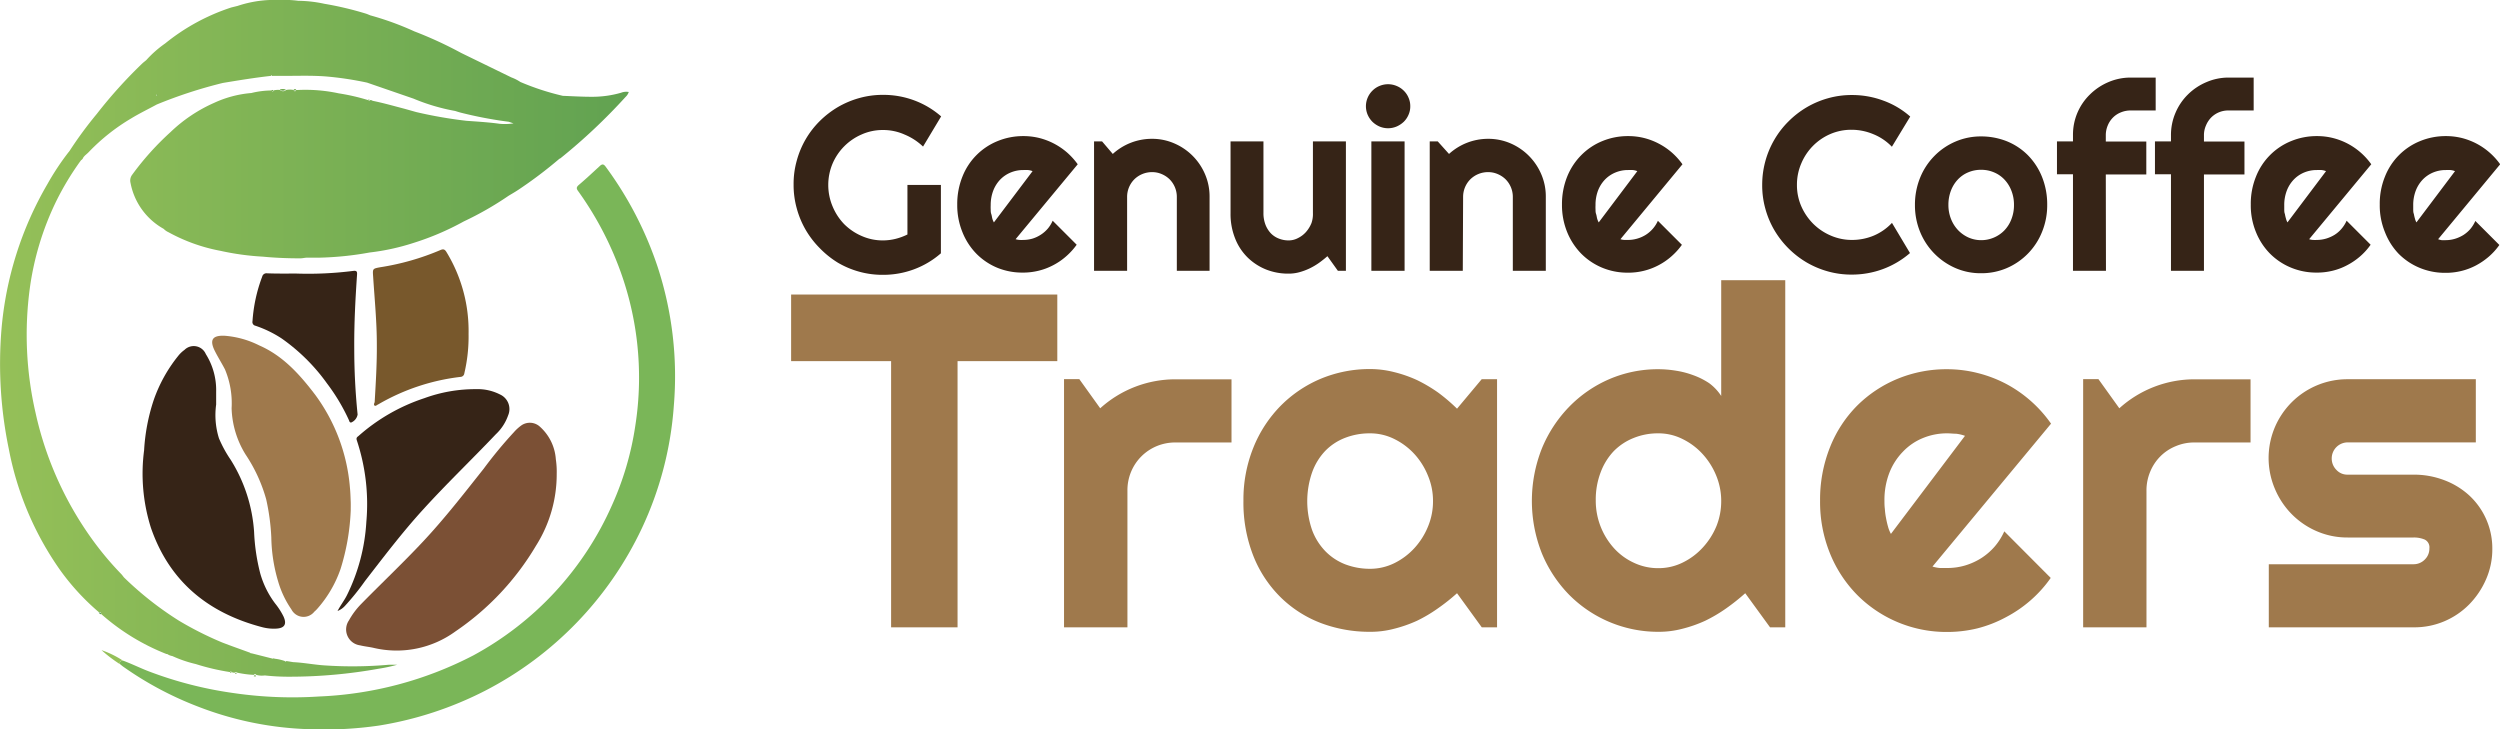 <svg id="Layer_1" data-name="Layer 1" xmlns="http://www.w3.org/2000/svg" xmlns:xlink="http://www.w3.org/1999/xlink" viewBox="0 0 312.28 91.11"><defs><style>.cls-1{fill:#7ab658;}.cls-2{fill:#7b5035;}.cls-3{fill:#362417;}.cls-4{fill:#9f794c;}.cls-5{fill:#499550;}.cls-6{fill:#78582c;}.cls-7{fill:url(#linear-gradient);}.cls-8{fill:#95c058;}.cls-9{fill:#73ab51;}.cls-10{fill:#79b051;}.cls-11{fill:#579d50;}.cls-12{fill:#61a251;}</style><linearGradient id="linear-gradient" x1="10" y1="52.35" x2="88.54" y2="52.35" gradientUnits="userSpaceOnUse"><stop offset="0" stop-color="#95c058"/><stop offset="1" stop-color="#61a251"/></linearGradient></defs><path class="cls-1" d="M25.34,92.51c1.1.4,2.13.92,3.22,1.34a48.62,48.62,0,0,0,10.67,2.73A50.89,50.89,0,0,0,49.84,97a45.78,45.78,0,0,0,19.3-5.14A39.49,39.49,0,0,0,86.47,73.05a37.38,37.38,0,0,0,2.87-9.76A39,39,0,0,0,87,42.58a41,41,0,0,0-4.77-8.69c-.23-.31-.27-.49.06-.78.9-.76,1.76-1.57,2.63-2.37.3-.28.49-.26.74.09a44.92,44.92,0,0,1,6.51,12.58,43.92,43.92,0,0,1,2,17.26A43.15,43.15,0,0,1,90.17,76,43.86,43.86,0,0,1,70.6,96.28a44.55,44.55,0,0,1-13.25,4.35,47.5,47.5,0,0,1-8.91.45,41.81,41.81,0,0,1-13.71-2.82,42.46,42.46,0,0,1-9.36-5c-.14-.1-.27-.22-.41-.33C24.93,92.67,25.09,92.54,25.34,92.51Z" transform="translate(-10 -10)"/><path class="cls-2" d="M79.54,69.17a16.7,16.7,0,0,1-2.59,9,33.62,33.62,0,0,1-10.06,10.7,12.48,12.48,0,0,1-10.21,2.06c-.56-.13-1.15-.18-1.71-.32a2,2,0,0,1-1.38-3.12,9.39,9.39,0,0,1,1.54-2.06c2.56-2.61,5.21-5.11,7.71-7.78,2.7-2.88,5.12-6,7.57-9.09A54.74,54.74,0,0,1,74.18,64a5.5,5.5,0,0,1,1-.9,1.86,1.86,0,0,1,2.17.12,6,6,0,0,1,2.08,4.15A10.45,10.45,0,0,1,79.54,69.17Z" transform="translate(-10 -10)"/><path class="cls-3" d="M37,60.53a9.73,9.73,0,0,0,.35,4.22,15.25,15.25,0,0,0,1.47,2.69,19.36,19.36,0,0,1,2.92,9,24.92,24.92,0,0,0,.76,5.16,11.36,11.36,0,0,0,1.86,3.77A8.81,8.81,0,0,1,45.41,87c.44.95.15,1.46-.88,1.52a5.65,5.65,0,0,1-1.79-.18C36,86.57,31.16,82.63,28.85,75.92A22.44,22.44,0,0,1,28,66.25,24.22,24.22,0,0,1,29.19,60a18.41,18.41,0,0,1,3.05-5.52,3.89,3.89,0,0,1,.8-.77,1.64,1.64,0,0,1,2.67.52A8.45,8.45,0,0,1,37,58.94Z" transform="translate(-10 -10)"/><path class="cls-4" d="M53.81,73.75a28,28,0,0,1-1.27,7.32,14.76,14.76,0,0,1-2.93,5,3.55,3.55,0,0,1-.34.33,1.71,1.71,0,0,1-2.87-.28,12,12,0,0,1-1.65-3.47,20.25,20.25,0,0,1-.86-5.52,27.37,27.37,0,0,0-.64-4.76,19.44,19.44,0,0,0-2.57-5.59A11.59,11.59,0,0,1,38.93,61a10.93,10.93,0,0,0-.83-4.86c-.4-.77-.86-1.5-1.25-2.27-.71-1.4-.34-2,1.22-1.93a11.57,11.57,0,0,1,4.3,1.2c3,1.31,5.07,3.64,7,6.17A22.61,22.61,0,0,1,53.71,70.9c.06.61.08,1.23.1,1.85C53.82,73.08,53.81,73.42,53.81,73.75Z" transform="translate(-10 -10)"/><polygon class="cls-5" points="12.62 76.73 12.62 76.73 12.62 76.73 12.62 76.73"/><path class="cls-3" d="M52.16,86.32c.41-.77.86-1.33,1.19-2a23.71,23.71,0,0,0,2.41-9.12A25.19,25.19,0,0,0,54.57,65c-.09-.28,0-.38.19-.52A23.45,23.45,0,0,1,63,59.74a18.56,18.56,0,0,1,6.47-1.13,6.13,6.13,0,0,1,3,.67,2,2,0,0,1,1,2.61,5.9,5.9,0,0,1-1.54,2.36c-3,3.16-6.17,6.19-9.11,9.43-2.58,2.83-4.89,5.88-7.23,8.9a30.65,30.65,0,0,1-2.48,3.08A2.43,2.43,0,0,1,52.16,86.32Z" transform="translate(-10 -10)"/><path class="cls-6" d="M68.53,51.71A19.88,19.88,0,0,1,68,56.63a.5.5,0,0,1-.49.45,26.53,26.53,0,0,0-10.19,3.39l-.09.05c-.15.06-.28.23-.43.15s-.06-.29,0-.43c.14-2.41.29-4.82.27-7.24,0-2.82-.28-5.63-.46-8.44-.07-1-.08-1,.9-1.18a31.45,31.45,0,0,0,7.49-2.14c.35-.15.54-.13.76.23A18.9,18.9,0,0,1,68.53,51.71Z" transform="translate(-10 -10)"/><path class="cls-3" d="M47,44.17a44.52,44.52,0,0,0,7.12-.33c.42-.05.51.07.48.46-.21,3.06-.37,6.12-.35,9.19q0,4.15.42,8.29a1.33,1.33,0,0,1-.81,1c-.22,0-.22-.19-.28-.31a24.23,24.23,0,0,0-2.73-4.57,23.73,23.73,0,0,0-5.68-5.63,14.23,14.23,0,0,0-3.26-1.58.47.47,0,0,1-.37-.57,19.28,19.28,0,0,1,1.21-5.56.55.55,0,0,1,.61-.42C44.56,44.19,45.78,44.17,47,44.17Z" transform="translate(-10 -10)"/><path class="cls-7" d="M87.59,21.58a12.92,12.92,0,0,1-3.65.51c-1.22,0-2.43-.07-3.64-.12A31.65,31.65,0,0,1,75,20.24a5.37,5.37,0,0,0-1.12-.57l-6.28-3.06a49.75,49.75,0,0,0-5.84-2.69,36.91,36.91,0,0,0-5.5-2c-.18-.07-.35-.15-.53-.21a41.37,41.37,0,0,0-5.23-1.24,16,16,0,0,0-3.24-.37A13.39,13.39,0,0,0,44.91,10a14.57,14.57,0,0,0-5.24.74l-.77.19a25.83,25.83,0,0,0-8.26,4.49,13.87,13.87,0,0,0-2.37,2.09c-.16.14-.33.26-.49.41a58.73,58.73,0,0,0-5.69,6.31,48.82,48.82,0,0,0-3.38,4.59h0l-.08.11v0a.2.2,0,0,1-.06.07,32.22,32.22,0,0,0-2.65,4,43.22,43.22,0,0,0-5.74,18.2,52.38,52.38,0,0,0,.92,14.88,38.81,38.81,0,0,0,6.36,15.06,29.36,29.36,0,0,0,4.88,5.32c.16,0,.31,0,.29.23h0a27.47,27.47,0,0,0,8.15,5l.1,0a1.59,1.59,0,0,0,.65.26,15.49,15.49,0,0,0,2.93,1,28.34,28.34,0,0,0,4.27,1c.08-.12.15-.09.21,0a.64.64,0,0,0,.43.06c.09-.11.15-.07.2,0a12.69,12.69,0,0,0,2.13.29c.11-.13.21-.13.31,0a2.53,2.53,0,0,0,1.06.07,27.41,27.41,0,0,0,3,.16,63.18,63.18,0,0,0,11.24-1,19.08,19.08,0,0,0,2.32-.5c-.41,0-.69,0-1,0a52,52,0,0,1-8.18.08c-1.28-.09-2.54-.34-3.83-.4l-.85-.14c-.09.11-.15.07-.2,0a5.53,5.53,0,0,0-1.28-.29.14.14,0,0,0-.2,0l-2.57-.65c-.12,0-.23,0-.29-.1-1.15-.42-2.32-.83-3.46-1.27a42.29,42.29,0,0,1-5.42-2.73,41.22,41.22,0,0,1-6.87-5.41c-.11-.14-.21-.28-.33-.41a38.93,38.93,0,0,1-3.39-4,42.73,42.73,0,0,1-7.32-16.15,43.49,43.49,0,0,1-.71-15.59A35.84,35.84,0,0,1,17,35.18a35.27,35.27,0,0,1,3-5l.08-.1,0,0a.18.18,0,0,1,.05-.07.63.63,0,0,0,.27-.33.39.39,0,0,1,.08-.1h0v0a.13.13,0,0,1,.06-.07l.07-.08c.17-.15.34-.29.5-.46a24.81,24.81,0,0,1,5.28-4.18c1-.61,2.13-1.16,3.2-1.74a58,58,0,0,1,8.25-2.69c2-.33,4-.66,6-.88.06-.14.13-.16.22,0l.62,0c.23,0,.46,0,.69,0,1.82,0,3.66-.07,5.48.08a41.38,41.38,0,0,1,5,.76l5.8,2a24.86,24.86,0,0,0,5.2,1.54c.23.07.46.15.7.21a50.5,50.5,0,0,0,6,1.14l.59.2a6.88,6.88,0,0,1-1.75.05c-1.37-.19-2.75-.27-4.13-.37A55.11,55.11,0,0,1,62,24l-1.46-.41c-1.34-.35-2.67-.73-4-1a.4.4,0,0,0-.32-.08c-.11.15-.17.1-.22,0a26,26,0,0,0-3.69-.85,19.76,19.76,0,0,0-5.09-.42H47c-.11.22-.21.22-.32,0a2.34,2.34,0,0,0-.95,0,.53.53,0,0,1-.75,0,2.39,2.39,0,0,0-.84.06c0,.16-.11.2-.22,0a10.83,10.83,0,0,0-2.53.32,13.76,13.76,0,0,0-4.67,1.24A18.87,18.87,0,0,0,31.3,26.5a35.09,35.09,0,0,0-4.79,5.33,1.19,1.19,0,0,0-.21,1,8.35,8.35,0,0,0,4.15,5.76,1.92,1.92,0,0,0,.6.42,21.75,21.75,0,0,0,6.48,2.32,32.77,32.77,0,0,0,5.31.73c1.55.15,3.11.21,4.67.21.24,0,.49-.06.73-.08.49,0,1,0,1.48,0a39.83,39.83,0,0,0,6.45-.65,28.14,28.14,0,0,0,5.43-1.18,34,34,0,0,0,6.33-2.7,40.17,40.17,0,0,0,5.59-3.2c.41-.25.82-.48,1.21-.74a54.28,54.28,0,0,0,5.15-3.89.61.61,0,0,0,.14-.07,71.46,71.46,0,0,0,8.11-7.64,1.47,1.47,0,0,0,.41-.63A1.77,1.77,0,0,0,87.59,21.58Zm-58,.34s-.05,0-.08,0a.2.2,0,0,1,0-.08l.08,0S29.66,21.91,29.63,21.92Z" transform="translate(-10 -10)"/><path class="cls-8" d="M25.34,92.51c-.25,0-.41.16-.38.44a17.39,17.39,0,0,1-2.28-1.74A11.93,11.93,0,0,1,25.34,92.51Z" transform="translate(-10 -10)"/><path class="cls-9" d="M45.7,21.18a.53.53,0,0,1-.75,0A1.14,1.14,0,0,1,45.7,21.18Z" transform="translate(-10 -10)"/><path class="cls-10" d="M42,94.46a.31.31,0,0,1-.31,0C41.8,94.3,41.9,94.3,42,94.46Z" transform="translate(-10 -10)"/><path class="cls-9" d="M47,21.17c-.11.22-.21.22-.32,0A.36.36,0,0,1,47,21.17Z" transform="translate(-10 -10)"/><path class="cls-11" d="M22.62,86.73h0a.38.38,0,0,1-.29-.23C22.49,86.51,22.64,86.52,22.62,86.73Z" transform="translate(-10 -10)"/><path class="cls-10" d="M56.18,22.48c-.11.15-.17.1-.22,0A.18.18,0,0,1,56.18,22.48Z" transform="translate(-10 -10)"/><path class="cls-9" d="M44.11,21.27c0,.16-.11.2-.22,0A.2.2,0,0,1,44.11,21.27Z" transform="translate(-10 -10)"/><path class="cls-10" d="M41.54,91.76c-.12,0-.23,0-.29-.1A.25.25,0,0,1,41.54,91.76Z" transform="translate(-10 -10)"/><path class="cls-10" d="M45.79,92.78c-.09.11-.15.07-.2,0A.14.14,0,0,1,45.79,92.78Z" transform="translate(-10 -10)"/><path class="cls-9" d="M44.12,19.43a.17.17,0,0,1-.22,0C44,19.31,44,19.29,44.12,19.43Z" transform="translate(-10 -10)"/><path class="cls-10" d="M38.93,94a.18.18,0,0,1-.21,0C38.8,93.89,38.87,93.92,38.93,94Z" transform="translate(-10 -10)"/><path class="cls-10" d="M39.56,94.14a.16.16,0,0,1-.2,0C39.45,94,39.51,94,39.56,94.14Z" transform="translate(-10 -10)"/><path class="cls-11" d="M20.57,29.48v.05l0,0A.13.13,0,0,1,20.57,29.48Z" transform="translate(-10 -10)"/><path class="cls-12" d="M29.67,21.83s0,.08,0,.09-.05,0-.08,0a.2.2,0,0,1,0-.08Z" transform="translate(-10 -10)"/><path class="cls-3" d="M127.53,41.64a10.85,10.85,0,0,1-3.36,2,11,11,0,0,1-3.87.69,10.81,10.81,0,0,1-3-.4,11,11,0,0,1-2.66-1.13A11.65,11.65,0,0,1,112.4,41a11.36,11.36,0,0,1-1.75-2.27,11.16,11.16,0,0,1-1.12-2.68,10.91,10.91,0,0,1-.4-3,10.69,10.69,0,0,1,.4-3,11,11,0,0,1,2.87-4.93,11.65,11.65,0,0,1,2.27-1.75,11.42,11.42,0,0,1,2.66-1.12,10.81,10.81,0,0,1,3-.4,11,11,0,0,1,3.87.69,10.85,10.85,0,0,1,3.36,2l-2.26,3.77A7.41,7.41,0,0,0,123,26.81a6.54,6.54,0,0,0-2.7-.57,6.43,6.43,0,0,0-2.66.55A6.95,6.95,0,0,0,114,30.43a6.9,6.9,0,0,0,0,5.35A7.11,7.11,0,0,0,115.45,38a7,7,0,0,0,2.19,1.48,6.43,6.43,0,0,0,2.66.55,6.54,6.54,0,0,0,1.59-.2,7.29,7.29,0,0,0,1.46-.54V33.1h4.18Z" transform="translate(-10 -10)"/><path class="cls-3" d="M136.86,39.88a2.21,2.21,0,0,0,.49.09,3.87,3.87,0,0,0,.48,0,4.07,4.07,0,0,0,1.16-.17,4.16,4.16,0,0,0,1-.47,4,4,0,0,0,.88-.76,3.92,3.92,0,0,0,.62-1l3,3a8.4,8.4,0,0,1-1.33,1.46,8,8,0,0,1-1.61,1.1,7.92,7.92,0,0,1-1.83.69,8.1,8.1,0,0,1-2,.23,8.2,8.2,0,0,1-3.21-.63A8,8,0,0,1,132,41.73,8.18,8.18,0,0,1,130.22,39a8.93,8.93,0,0,1-.65-3.44,9.2,9.2,0,0,1,.65-3.5,7.91,7.91,0,0,1,4.4-4.44,8.38,8.38,0,0,1,3.21-.62,8.25,8.25,0,0,1,2,.24,8.47,8.47,0,0,1,3.46,1.81,8.84,8.84,0,0,1,1.33,1.47Zm2.12-8.5a2,2,0,0,0-.57-.14,5.35,5.35,0,0,0-.58,0,4.06,4.06,0,0,0-1.59.31,3.88,3.88,0,0,0-1.3.88,4.16,4.16,0,0,0-.87,1.38,5,5,0,0,0-.32,1.82,5.11,5.11,0,0,0,0,.52c0,.19,0,.38.07.58s.08.38.13.56a2,2,0,0,0,.2.49Z" transform="translate(-10 -10)"/><path class="cls-3" d="M150.79,43.83h-4.13V27.66h1L149,29.23a7.24,7.24,0,0,1,4.89-1.89,6.89,6.89,0,0,1,2.79.57,7.29,7.29,0,0,1,3.85,3.87,7,7,0,0,1,.56,2.81v9.24H157V34.59a3.11,3.11,0,0,0-.9-2.19,3.18,3.18,0,0,0-1-.66,3,3,0,0,0-1.19-.24,3.16,3.16,0,0,0-2.22.9,3.11,3.11,0,0,0-.9,2.19Z" transform="translate(-10 -10)"/><path class="cls-3" d="M175.81,42a12.88,12.88,0,0,1-1.07.85,8.26,8.26,0,0,1-1.18.69,7.57,7.57,0,0,1-1.28.47,5,5,0,0,1-1.34.17,7.45,7.45,0,0,1-2.8-.52,7.06,7.06,0,0,1-2.31-1.51,6.82,6.82,0,0,1-1.55-2.37,8.2,8.2,0,0,1-.57-3.13V27.66h4.11V36.6a4,4,0,0,0,.25,1.46,3.29,3.29,0,0,0,.67,1.08,2.78,2.78,0,0,0,1,.66,3.26,3.26,0,0,0,1.21.23,2.48,2.48,0,0,0,1.2-.3,3.23,3.23,0,0,0,1-.77,3.86,3.86,0,0,0,.67-1.1A3.44,3.44,0,0,0,174,36.6V27.66h4.12V43.83h-1Z" transform="translate(-10 -10)"/><path class="cls-3" d="M186.16,23.27a2.56,2.56,0,0,1-.22,1.07,2.73,2.73,0,0,1-.59.87,3.07,3.07,0,0,1-.89.59,2.74,2.74,0,0,1-2.15,0,3,3,0,0,1-.88-.59,2.91,2.91,0,0,1-.59-.87,2.73,2.73,0,0,1-.22-1.07,2.74,2.74,0,0,1,.81-1.94,2.67,2.67,0,0,1,.88-.59,2.74,2.74,0,0,1,2.15,0,2.71,2.71,0,0,1,.89.59,2.63,2.63,0,0,1,.59.87A2.6,2.6,0,0,1,186.16,23.27Zm-.71,20.56H181.3V27.66h4.15Z" transform="translate(-10 -10)"/><path class="cls-3" d="M192.72,43.83h-4.13V27.66h1L191,29.23a7.24,7.24,0,0,1,4.89-1.89,7,7,0,0,1,2.8.57,7.32,7.32,0,0,1,3.84,3.87,7,7,0,0,1,.56,2.81v9.24h-4.12V34.59a3.11,3.11,0,0,0-.9-2.19,3.18,3.18,0,0,0-1-.66,3,3,0,0,0-1.19-.24,3.16,3.16,0,0,0-2.22.9,3.11,3.11,0,0,0-.9,2.19Z" transform="translate(-10 -10)"/><path class="cls-3" d="M212.41,39.88a2,2,0,0,0,.48.09l.48,0a4,4,0,0,0,1.16-.17,4.16,4.16,0,0,0,1.05-.47,4,4,0,0,0,1.51-1.75l3,3a8.4,8.4,0,0,1-1.33,1.46,8,8,0,0,1-1.61,1.1,7.92,7.92,0,0,1-1.83.69,8,8,0,0,1-2,.23,8.2,8.2,0,0,1-3.21-.63,8,8,0,0,1-2.62-1.77A8.36,8.36,0,0,1,205.76,39a8.93,8.93,0,0,1-.65-3.44,9.2,9.2,0,0,1,.65-3.5,8.09,8.09,0,0,1,1.78-2.7,7.9,7.9,0,0,1,2.62-1.74,8.38,8.38,0,0,1,3.21-.62,8.13,8.13,0,0,1,2,.24,8.24,8.24,0,0,1,1.83.7,8.39,8.39,0,0,1,1.63,1.11,8.84,8.84,0,0,1,1.33,1.47Zm2.11-8.5a2,2,0,0,0-.57-.14,5.35,5.35,0,0,0-.58,0,4.06,4.06,0,0,0-1.59.31,3.88,3.88,0,0,0-1.3.88,4.16,4.16,0,0,0-.87,1.38,5,5,0,0,0-.31,1.82,4.88,4.88,0,0,0,0,.52c0,.19,0,.38.07.58s.08.38.13.56a2,2,0,0,0,.2.49Z" transform="translate(-10 -10)"/><path class="cls-3" d="M248.58,41.61a11,11,0,0,1-3.38,2,11.13,11.13,0,0,1-3.88.69,10.81,10.81,0,0,1-3-.4,11.28,11.28,0,0,1-2.67-1.13,11.44,11.44,0,0,1-4-4,11,11,0,0,1-1.13-2.68,10.79,10.79,0,0,1-.4-3,11.17,11.17,0,0,1,1.53-5.66,11,11,0,0,1,1.76-2.27,11.41,11.41,0,0,1,2.27-1.76,11.28,11.28,0,0,1,2.67-1.13,10.81,10.81,0,0,1,3-.4,11.13,11.13,0,0,1,3.88.69,10.43,10.43,0,0,1,3.38,2l-2.29,3.77A6.7,6.7,0,0,0,244,26.76a7,7,0,0,0-2.72-.55,6.57,6.57,0,0,0-2.69.55A6.89,6.89,0,0,0,235,30.42a6.72,6.72,0,0,0-.54,2.68,6.62,6.62,0,0,0,.54,2.66,7.19,7.19,0,0,0,1.48,2.18,7,7,0,0,0,2.19,1.48,6.57,6.57,0,0,0,2.69.55,7,7,0,0,0,2.72-.55,6.7,6.7,0,0,0,2.25-1.58Z" transform="translate(-10 -10)"/><path class="cls-3" d="M265.72,35.6a8.77,8.77,0,0,1-.65,3.38,8.24,8.24,0,0,1-4.38,4.5,8,8,0,0,1-3.23.65,7.87,7.87,0,0,1-3.21-.65,8.36,8.36,0,0,1-4.4-4.5,8.77,8.77,0,0,1-.65-3.38,8.93,8.93,0,0,1,.65-3.41,8.29,8.29,0,0,1,1.78-2.71,8.19,8.19,0,0,1,2.62-1.79,8,8,0,0,1,3.21-.65,8.67,8.67,0,0,1,3.23.61,7.9,7.9,0,0,1,2.62,1.74,8.25,8.25,0,0,1,1.76,2.7A9.18,9.18,0,0,1,265.72,35.6Zm-4.15,0a4.73,4.73,0,0,0-.33-1.8,4.23,4.23,0,0,0-.88-1.39,3.81,3.81,0,0,0-1.31-.89,4,4,0,0,0-1.59-.31,4.06,4.06,0,0,0-1.59.31,3.77,3.77,0,0,0-1.3.89,4.2,4.2,0,0,0-.87,1.39,4.93,4.93,0,0,0-.32,1.8,4.68,4.68,0,0,0,.32,1.74,4.31,4.31,0,0,0,.87,1.39,4.18,4.18,0,0,0,1.3.93,3.91,3.91,0,0,0,1.59.34,4,4,0,0,0,1.59-.32,4,4,0,0,0,1.31-.89,4.13,4.13,0,0,0,.88-1.39A4.73,4.73,0,0,0,261.57,35.6Z" transform="translate(-10 -10)"/><path class="cls-3" d="M273.06,43.83h-4.12V31.77h-2V27.66h2v-.77a7,7,0,0,1,2.12-5.09,7.37,7.37,0,0,1,2.3-1.54,7,7,0,0,1,2.81-.57h3.1V23.8h-3.1a3.13,3.13,0,0,0-1.23.23,2.9,2.9,0,0,0-1,.65,3,3,0,0,0-.66,1,3.14,3.14,0,0,0-.24,1.23v.77h5.06v4.11h-5.06Z" transform="translate(-10 -10)"/><path class="cls-3" d="M285.3,43.83h-4.12V31.77h-2V27.66h2v-.77a7,7,0,0,1,.57-2.81,7.09,7.09,0,0,1,1.55-2.28,7.3,7.3,0,0,1,2.31-1.54,6.94,6.94,0,0,1,2.8-.57h3.1V23.8h-3.1a3,3,0,0,0-2.21.88,3.16,3.16,0,0,0-.65,1,3,3,0,0,0-.25,1.23v.77h5.06v4.11H285.3Z" transform="translate(-10 -10)"/><path class="cls-3" d="M298.44,39.88a2,2,0,0,0,.48.09,4,4,0,0,0,.49,0,4.07,4.07,0,0,0,1.16-.17,4.5,4.5,0,0,0,1.05-.47,3.72,3.72,0,0,0,.87-.76,4,4,0,0,0,.63-1l3,3a8,8,0,0,1-1.32,1.46,8.41,8.41,0,0,1-1.62,1.1,7.68,7.68,0,0,1-1.82.69,8.1,8.1,0,0,1-2,.23,8.2,8.2,0,0,1-3.21-.63,8,8,0,0,1-2.63-1.77A8.18,8.18,0,0,1,291.8,39a8.75,8.75,0,0,1-.65-3.44,9,9,0,0,1,.65-3.5,7.91,7.91,0,0,1,4.4-4.44,8.38,8.38,0,0,1,3.21-.62,8.11,8.11,0,0,1,2,.24,8.32,8.32,0,0,1,1.84.7,8.43,8.43,0,0,1,2.95,2.58Zm2.11-8.5a2,2,0,0,0-.56-.14,5.49,5.49,0,0,0-.58,0,4.07,4.07,0,0,0-1.6.31,3.84,3.84,0,0,0-1.29.88,4.16,4.16,0,0,0-.87,1.38,5,5,0,0,0-.32,1.82c0,.15,0,.33,0,.52s0,.38.08.58a5.07,5.07,0,0,0,.13.56,2,2,0,0,0,.19.49Z" transform="translate(-10 -10)"/><path class="cls-3" d="M314.55,39.88A2,2,0,0,0,315,40l.49,0a4.07,4.07,0,0,0,1.16-.17,4.5,4.5,0,0,0,1.05-.47,4,4,0,0,0,.88-.76,4.23,4.23,0,0,0,.62-1l3,3a8,8,0,0,1-1.32,1.46,8.66,8.66,0,0,1-1.61,1.1,7.92,7.92,0,0,1-1.83.69,8.1,8.1,0,0,1-2,.23,8.2,8.2,0,0,1-3.21-.63,8,8,0,0,1-2.63-1.77A8.18,8.18,0,0,1,307.91,39a8.75,8.75,0,0,1-.65-3.44,9,9,0,0,1,.65-3.5,7.91,7.91,0,0,1,4.4-4.44,8.38,8.38,0,0,1,3.21-.62,8.25,8.25,0,0,1,2,.24,8.44,8.44,0,0,1,1.83.7,8.43,8.43,0,0,1,2.95,2.58Zm2.11-8.5a2,2,0,0,0-.56-.14,5.49,5.49,0,0,0-.58,0,4.07,4.07,0,0,0-1.6.31,3.84,3.84,0,0,0-1.29.88,4.16,4.16,0,0,0-.87,1.38,5,5,0,0,0-.32,1.82c0,.15,0,.33,0,.52s0,.38.08.58a5.07,5.07,0,0,0,.13.56,2,2,0,0,0,.19.49Z" transform="translate(-10 -10)"/><path class="cls-4" d="M129.61,88.36h-8.3V55.11H108.82V46.79h33.25v8.32H129.61Z" transform="translate(-10 -10)"/><path class="cls-4" d="M150.83,88.36h-7.92v-31h1.91L147.43,61a14,14,0,0,1,9.4-3.62h7v7.89h-7a6,6,0,0,0-2.35.46,5.93,5.93,0,0,0-3.19,3.19,6,6,0,0,0-.46,2.35Z" transform="translate(-10 -10)"/><path class="cls-4" d="M197,88.36h-1.91L192,84.1A24.6,24.6,0,0,1,189.6,86,17.94,17.94,0,0,1,187,87.54a16.53,16.53,0,0,1-2.86,1,11.41,11.41,0,0,1-3,.38,17.22,17.22,0,0,1-6.16-1.1,14.59,14.59,0,0,1-5-3.2,15,15,0,0,1-3.41-5.15,18.18,18.18,0,0,1-1.25-6.93,17.35,17.35,0,0,1,1.25-6.65,15.86,15.86,0,0,1,3.41-5.21,15.49,15.49,0,0,1,5-3.37,15.88,15.88,0,0,1,6.16-1.21,12.13,12.13,0,0,1,3,.38,15.91,15.91,0,0,1,2.87,1,18.65,18.65,0,0,1,2.65,1.57A22.35,22.35,0,0,1,192,61.05l3.08-3.68H197Zm-8-15.8a8.11,8.11,0,0,0-.63-3.14,8.93,8.93,0,0,0-1.69-2.7,8.44,8.44,0,0,0-2.51-1.88,6.74,6.74,0,0,0-3.06-.71,8.43,8.43,0,0,0-3.06.55,6.93,6.93,0,0,0-2.49,1.62A7.59,7.59,0,0,0,173.9,69a11,11,0,0,0,0,7.22,7.59,7.59,0,0,0,1.67,2.65,7,7,0,0,0,2.49,1.63,8.65,8.65,0,0,0,3.06.55,6.87,6.87,0,0,0,3.06-.71,8.47,8.47,0,0,0,2.51-1.89,9,9,0,0,0,1.69-2.69A8.2,8.2,0,0,0,189,72.56Z" transform="translate(-10 -10)"/><path class="cls-4" d="M233,88.36H231.1L228,84.1a25.87,25.87,0,0,1-2.39,1.9A18.57,18.57,0,0,1,223,87.54a16.43,16.43,0,0,1-2.85,1,11.52,11.52,0,0,1-3,.38A15.65,15.65,0,0,1,206,84.29a16.26,16.26,0,0,1-3.41-5.19,17.81,17.81,0,0,1,0-13.06A16.39,16.39,0,0,1,206,60.82,15.64,15.64,0,0,1,211,57.37a15.35,15.35,0,0,1,6.16-1.25,13.68,13.68,0,0,1,2.16.18,11,11,0,0,1,2.17.56,9.16,9.16,0,0,1,2,1A6.13,6.13,0,0,1,225,59.46V45h8Zm-8-15.8a8.29,8.29,0,0,0-.62-3.14,9,9,0,0,0-1.7-2.7,8.31,8.31,0,0,0-2.51-1.88,6.67,6.67,0,0,0-3.05-.71,8,8,0,0,0-3.06.58,7.2,7.2,0,0,0-2.5,1.66A7.8,7.8,0,0,0,209.94,69a9.57,9.57,0,0,0-.61,3.53,8.85,8.85,0,0,0,2.27,5.94,7.66,7.66,0,0,0,2.5,1.83,7.05,7.05,0,0,0,3.06.67,6.8,6.8,0,0,0,3.05-.71,8.34,8.34,0,0,0,2.51-1.89,9,9,0,0,0,1.7-2.69A8.38,8.38,0,0,0,225,72.56Z" transform="translate(-10 -10)"/><path class="cls-4" d="M251.39,80.77a4.36,4.36,0,0,0,.93.18c.31,0,.62,0,.93,0a7.86,7.86,0,0,0,2.23-.32,8.17,8.17,0,0,0,2-.91,7.72,7.72,0,0,0,1.68-1.45,7.82,7.82,0,0,0,1.2-1.9l5.8,5.82a15.51,15.51,0,0,1-2.54,2.82,15.85,15.85,0,0,1-3.1,2.11A15.46,15.46,0,0,1,257,88.49a15.89,15.89,0,0,1-3.78.45A15.72,15.72,0,0,1,242,84.33a15.87,15.87,0,0,1-3.4-5.17,17.06,17.06,0,0,1-1.25-6.6,17.6,17.6,0,0,1,1.25-6.72,15.44,15.44,0,0,1,3.4-5.19,15.61,15.61,0,0,1,5.05-3.34,16.06,16.06,0,0,1,6.16-1.19,15.63,15.63,0,0,1,3.8.47,16.06,16.06,0,0,1,3.52,1.33,16,16,0,0,1,5.67,5Zm4.06-16.33a4.93,4.93,0,0,0-1.09-.26c-.35,0-.72-.05-1.11-.05a7.87,7.87,0,0,0-3.06.59,7.17,7.17,0,0,0-2.49,1.7A7.88,7.88,0,0,0,246,69.07a9.4,9.4,0,0,0-.61,3.49c0,.29,0,.62.05,1a8.64,8.64,0,0,0,.14,1.11c.07.38.15.74.25,1.09a3.92,3.92,0,0,0,.37.93Z" transform="translate(-10 -10)"/><path class="cls-4" d="M278.12,88.36h-7.91v-31h1.91L274.73,61a14,14,0,0,1,9.39-3.62h7v7.89h-7a5.92,5.92,0,0,0-2.34.46A5.77,5.77,0,0,0,279.86,67a5.86,5.86,0,0,0-1.27,1.91,6,6,0,0,0-.47,2.35Z" transform="translate(-10 -10)"/><path class="cls-4" d="M311.49,88.36H293.4V80.48h18.09a1.93,1.93,0,0,0,1.39-.58,1.89,1.89,0,0,0,.58-1.4,1.08,1.08,0,0,0-.58-1.1,3.45,3.45,0,0,0-1.39-.26h-8.23a9.58,9.58,0,0,1-3.86-.78,9.87,9.87,0,0,1-3.13-2.13,10,10,0,0,1-2.1-3.15,9.84,9.84,0,0,1,9.09-13.71h16v7.89h-16a2,2,0,0,0-2,2,2,2,0,0,0,.58,1.43,1.85,1.85,0,0,0,1.39.6h8.23a10.61,10.61,0,0,1,3.83.68,9.62,9.62,0,0,1,3.13,1.9,9,9,0,0,1,2.9,6.66,9.34,9.34,0,0,1-.79,3.85,10.34,10.34,0,0,1-2.11,3.13,9.66,9.66,0,0,1-3.13,2.11A9.53,9.53,0,0,1,311.49,88.36Z" transform="translate(-10 -10)"/></svg>